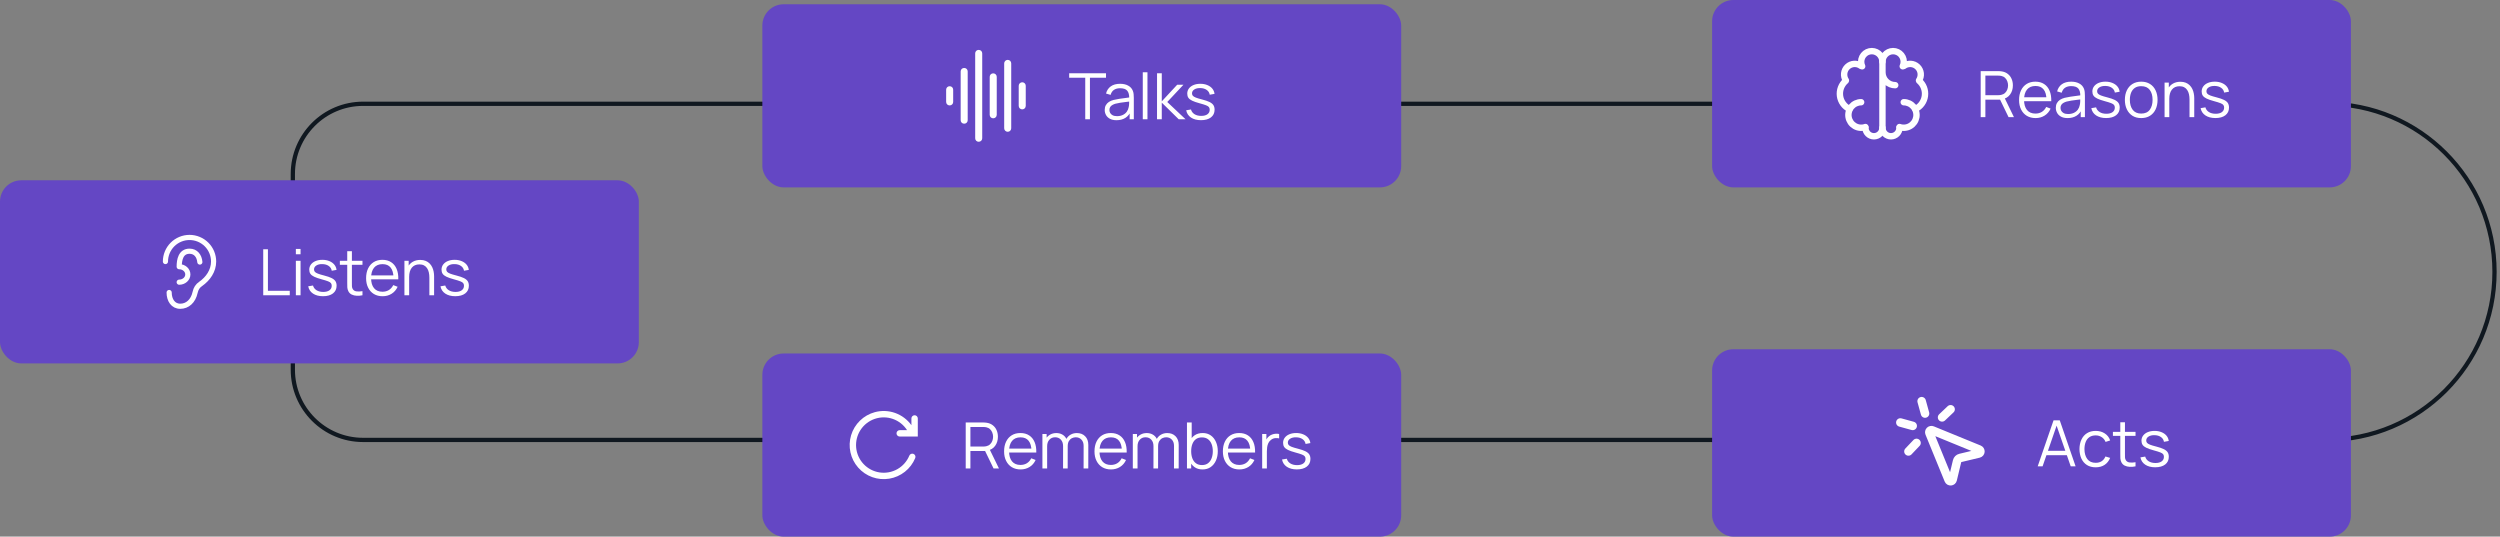 <svg width="587" height="126" viewBox="0 0 587 126" fill="none" xmlns="http://www.w3.org/2000/svg">
<rect x="0" y="0" width="587" height="126" fill="#808080" stroke="none"/>
<path d="M85.258 24.367H546.248C568.043 24.367 585.712 42.035 585.712 63.831C585.712 85.626 568.043 103.295 546.248 103.295H85.258C76.145 103.295 68.758 95.908 68.758 86.795V40.867C68.758 31.754 76.145 24.367 85.258 24.367Z" stroke="#101820"/>
<rect y="42.331" width="150" height="43" rx="5" fill="#6447C4"/>
<path d="M39.716 68.678C39.716 70.463 40.644 71.909 42.325 71.909C44.006 71.909 45.37 70.698 45.805 68.678C46.014 67.71 46.442 67.125 47.111 66.659C48.851 65.447 50.155 63.582 50.155 61.408C50.155 60.665 50.009 59.93 49.725 59.244C49.441 58.558 49.024 57.934 48.499 57.409C47.974 56.884 47.35 56.468 46.664 56.183C45.978 55.899 45.243 55.753 44.501 55.753C43.758 55.753 43.023 55.899 42.337 56.183C41.65 56.468 41.027 56.884 40.502 57.409C39.977 57.934 39.56 58.558 39.276 59.244C38.992 59.93 38.846 60.665 38.846 61.408" stroke="white" stroke-width="1.212" stroke-linecap="round" stroke-linejoin="round"/>
<path d="M42.076 66.255C43.195 66.255 44.102 65.441 44.102 64.437C44.102 63.433 43.195 62.619 42.076 62.619C42.076 60.99 42.451 58.984 44.508 58.984C45.954 58.984 46.802 60.094 46.923 61.529" stroke="white" stroke-width="1.212" stroke-linecap="round" stroke-linejoin="round"/>
<path d="M61.806 69.331V58.531H62.908V68.274H68.038V69.331H61.806ZM69.467 59.694V58.456H70.569V59.694H69.467ZM69.467 69.331V61.231H70.569V69.331H69.467ZM75.84 69.549C74.89 69.549 74.108 69.344 73.493 68.934C72.883 68.524 72.508 67.954 72.368 67.224L73.493 67.036C73.613 67.496 73.885 67.864 74.31 68.139C74.74 68.409 75.27 68.544 75.9 68.544C76.515 68.544 77 68.416 77.355 68.161C77.71 67.901 77.888 67.549 77.888 67.104C77.888 66.854 77.83 66.651 77.715 66.496C77.605 66.336 77.378 66.189 77.033 66.054C76.688 65.919 76.173 65.759 75.488 65.574C74.753 65.374 74.178 65.174 73.763 64.974C73.348 64.774 73.053 64.544 72.878 64.284C72.703 64.019 72.615 63.696 72.615 63.316C72.615 62.856 72.745 62.454 73.005 62.109C73.265 61.759 73.625 61.489 74.085 61.299C74.545 61.104 75.08 61.006 75.69 61.006C76.3 61.006 76.845 61.106 77.325 61.306C77.81 61.501 78.2 61.776 78.495 62.131C78.79 62.486 78.965 62.899 79.02 63.369L77.895 63.571C77.82 63.096 77.583 62.721 77.183 62.446C76.788 62.166 76.285 62.021 75.675 62.011C75.1 61.996 74.633 62.106 74.273 62.341C73.913 62.571 73.733 62.879 73.733 63.264C73.733 63.479 73.798 63.664 73.928 63.819C74.058 63.969 74.293 64.111 74.633 64.246C74.978 64.381 75.468 64.529 76.103 64.689C76.848 64.879 77.433 65.079 77.858 65.289C78.283 65.499 78.585 65.746 78.765 66.031C78.945 66.316 79.035 66.669 79.035 67.089C79.035 67.854 78.75 68.456 78.18 68.896C77.615 69.331 76.835 69.549 75.84 69.549ZM85.108 69.331C84.653 69.426 84.203 69.464 83.758 69.444C83.318 69.424 82.923 69.329 82.573 69.159C82.228 68.989 81.966 68.724 81.786 68.364C81.641 68.064 81.561 67.761 81.546 67.456C81.536 67.146 81.531 66.794 81.531 66.399V58.981H82.626V66.354C82.626 66.694 82.628 66.979 82.633 67.209C82.643 67.434 82.696 67.634 82.791 67.809C82.971 68.144 83.256 68.344 83.646 68.409C84.041 68.474 84.528 68.459 85.108 68.364V69.331ZM79.798 62.176V61.231H85.108V62.176H79.798ZM89.839 69.556C89.049 69.556 88.364 69.381 87.784 69.031C87.209 68.681 86.761 68.189 86.441 67.554C86.121 66.919 85.961 66.174 85.961 65.319C85.961 64.434 86.119 63.669 86.434 63.024C86.749 62.379 87.191 61.881 87.761 61.531C88.336 61.181 89.014 61.006 89.794 61.006C90.594 61.006 91.276 61.191 91.841 61.561C92.406 61.926 92.834 62.451 93.124 63.136C93.414 63.821 93.546 64.639 93.521 65.589H92.396V65.199C92.376 64.149 92.149 63.356 91.714 62.821C91.284 62.286 90.654 62.019 89.824 62.019C88.954 62.019 88.286 62.301 87.821 62.866C87.361 63.431 87.131 64.236 87.131 65.281C87.131 66.301 87.361 67.094 87.821 67.659C88.286 68.219 88.944 68.499 89.794 68.499C90.374 68.499 90.879 68.366 91.309 68.101C91.744 67.831 92.086 67.444 92.336 66.939L93.364 67.336C93.044 68.041 92.571 68.589 91.946 68.979C91.326 69.364 90.624 69.556 89.839 69.556ZM86.741 65.589V64.666H92.929V65.589H86.741ZM100.816 69.331V65.199C100.816 64.749 100.774 64.336 100.689 63.961C100.604 63.581 100.466 63.251 100.276 62.971C100.091 62.686 99.849 62.466 99.549 62.311C99.254 62.156 98.894 62.079 98.469 62.079C98.079 62.079 97.734 62.146 97.433 62.281C97.138 62.416 96.888 62.611 96.683 62.866C96.484 63.116 96.331 63.421 96.226 63.781C96.121 64.141 96.069 64.551 96.069 65.011L95.288 64.839C95.288 64.009 95.433 63.311 95.724 62.746C96.013 62.181 96.413 61.754 96.924 61.464C97.433 61.174 98.019 61.029 98.678 61.029C99.163 61.029 99.586 61.104 99.946 61.254C100.311 61.404 100.619 61.606 100.869 61.861C101.124 62.116 101.329 62.409 101.484 62.739C101.639 63.064 101.751 63.411 101.821 63.781C101.891 64.146 101.926 64.511 101.926 64.876V69.331H100.816ZM94.959 69.331V61.231H95.956V63.226H96.069V69.331H94.959ZM106.895 69.549C105.945 69.549 105.162 69.344 104.547 68.934C103.937 68.524 103.562 67.954 103.422 67.224L104.547 67.036C104.667 67.496 104.94 67.864 105.365 68.139C105.795 68.409 106.325 68.544 106.955 68.544C107.57 68.544 108.055 68.416 108.41 68.161C108.765 67.901 108.942 67.549 108.942 67.104C108.942 66.854 108.885 66.651 108.77 66.496C108.66 66.336 108.432 66.189 108.087 66.054C107.742 65.919 107.227 65.759 106.542 65.574C105.807 65.374 105.232 65.174 104.817 64.974C104.402 64.774 104.107 64.544 103.932 64.284C103.757 64.019 103.67 63.696 103.67 63.316C103.67 62.856 103.8 62.454 104.06 62.109C104.32 61.759 104.68 61.489 105.14 61.299C105.6 61.104 106.135 61.006 106.745 61.006C107.355 61.006 107.9 61.106 108.38 61.306C108.865 61.501 109.255 61.776 109.55 62.131C109.845 62.486 110.02 62.899 110.075 63.369L108.95 63.571C108.875 63.096 108.637 62.721 108.237 62.446C107.842 62.166 107.34 62.021 106.73 62.011C106.155 61.996 105.687 62.106 105.327 62.341C104.967 62.571 104.787 62.879 104.787 63.264C104.787 63.479 104.852 63.664 104.982 63.819C105.112 63.969 105.347 64.111 105.687 64.246C106.032 64.381 106.522 64.529 107.157 64.689C107.902 64.879 108.487 65.079 108.912 65.289C109.337 65.499 109.64 65.746 109.82 66.031C110 66.316 110.09 66.669 110.09 67.089C110.09 67.854 109.805 68.456 109.235 68.896C108.67 69.331 107.89 69.549 106.895 69.549Z" fill="white"/>
<rect x="179" y="1" width="150" height="43" rx="5" fill="#6447C4"/>
<path d="M229.794 33.287C230.274 33.287 230.626 32.924 230.626 32.467V12.533C230.626 12.076 230.275 11.713 229.794 11.713C229.325 11.713 228.974 12.076 228.974 12.533V32.467C228.974 32.924 229.325 33.287 229.794 33.287ZM236.614 30.943C237.083 30.943 237.435 30.568 237.435 30.111V14.888C237.435 14.431 237.083 14.056 236.615 14.056C236.146 14.056 235.782 14.431 235.782 14.888V30.111C235.782 30.568 236.146 30.943 236.614 30.943ZM226.396 29.045C226.865 29.045 227.216 28.681 227.216 28.225V16.775C227.216 16.318 226.864 15.955 226.396 15.955C225.915 15.955 225.564 16.318 225.564 16.775V28.225C225.564 28.681 225.915 29.045 226.396 29.045ZM233.204 27.779C233.673 27.779 234.036 27.416 234.036 26.959V18.041C234.036 17.584 233.673 17.221 233.204 17.221C232.735 17.221 232.384 17.584 232.384 18.041V26.959C232.384 27.416 232.736 27.779 233.204 27.779ZM240.024 25.681C240.493 25.681 240.845 25.306 240.845 24.849V20.15C240.845 19.693 240.493 19.318 240.025 19.318C239.915 19.316 239.806 19.337 239.705 19.378C239.603 19.419 239.51 19.48 239.433 19.558C239.355 19.636 239.294 19.728 239.253 19.83C239.212 19.931 239.191 20.04 239.193 20.15V24.849C239.191 24.959 239.212 25.067 239.253 25.169C239.294 25.271 239.355 25.363 239.433 25.441C239.51 25.518 239.603 25.58 239.705 25.621C239.806 25.662 239.915 25.683 240.024 25.681ZM222.986 24.755C223.455 24.755 223.806 24.392 223.806 23.935V21.064C223.806 20.607 223.455 20.244 222.986 20.244C222.506 20.244 222.154 20.607 222.154 21.064V23.935C222.154 24.392 222.506 24.755 222.986 24.755" fill="white"/>
<path d="M254.815 28V18.258H251.042V17.2H259.69V18.258H255.917V28H254.815ZM262.155 28.225C261.545 28.225 261.033 28.115 260.618 27.895C260.208 27.675 259.9 27.383 259.695 27.017C259.49 26.652 259.388 26.255 259.388 25.825C259.388 25.385 259.475 25.01 259.65 24.7C259.83 24.385 260.073 24.128 260.378 23.927C260.688 23.727 261.045 23.575 261.45 23.47C261.86 23.37 262.313 23.282 262.808 23.207C263.308 23.128 263.795 23.06 264.27 23.005C264.75 22.945 265.17 22.887 265.53 22.832L265.14 23.073C265.155 22.273 265 21.68 264.675 21.295C264.35 20.91 263.785 20.718 262.98 20.718C262.425 20.718 261.955 20.843 261.57 21.093C261.19 21.343 260.923 21.738 260.768 22.277L259.695 21.962C259.88 21.238 260.253 20.675 260.813 20.275C261.373 19.875 262.1 19.675 262.995 19.675C263.735 19.675 264.363 19.815 264.878 20.095C265.398 20.37 265.765 20.77 265.98 21.295C266.08 21.53 266.145 21.793 266.175 22.082C266.205 22.372 266.22 22.668 266.22 22.968V28H265.238V25.968L265.523 26.087C265.248 26.782 264.82 27.312 264.24 27.677C263.66 28.043 262.965 28.225 262.155 28.225ZM262.283 27.273C262.798 27.273 263.248 27.18 263.633 26.995C264.018 26.81 264.328 26.558 264.563 26.238C264.798 25.913 264.95 25.547 265.02 25.142C265.08 24.883 265.113 24.598 265.118 24.288C265.123 23.973 265.125 23.738 265.125 23.582L265.545 23.8C265.17 23.85 264.763 23.9 264.323 23.95C263.888 24 263.458 24.058 263.033 24.122C262.613 24.188 262.233 24.265 261.893 24.355C261.663 24.42 261.44 24.512 261.225 24.633C261.01 24.747 260.833 24.902 260.693 25.098C260.558 25.293 260.49 25.535 260.49 25.825C260.49 26.06 260.548 26.288 260.663 26.508C260.783 26.727 260.973 26.91 261.233 27.055C261.498 27.2 261.848 27.273 262.283 27.273ZM268.323 28V16.975H269.425V28H268.323ZM271.666 28L271.674 17.2H272.784V23.8L276.399 19.9H277.869L274.074 23.95L278.364 28H276.759L272.784 24.1V28H271.666ZM281.991 28.218C281.041 28.218 280.258 28.012 279.643 27.602C279.033 27.192 278.658 26.622 278.518 25.892L279.643 25.705C279.763 26.165 280.036 26.532 280.461 26.808C280.891 27.078 281.421 27.212 282.051 27.212C282.666 27.212 283.151 27.085 283.506 26.83C283.861 26.57 284.038 26.218 284.038 25.773C284.038 25.523 283.981 25.32 283.866 25.165C283.756 25.005 283.528 24.858 283.183 24.723C282.838 24.587 282.323 24.427 281.638 24.242C280.903 24.043 280.328 23.843 279.913 23.642C279.498 23.442 279.203 23.212 279.028 22.953C278.853 22.688 278.766 22.365 278.766 21.985C278.766 21.525 278.896 21.122 279.156 20.777C279.416 20.427 279.776 20.157 280.236 19.968C280.696 19.773 281.231 19.675 281.841 19.675C282.451 19.675 282.996 19.775 283.476 19.975C283.961 20.17 284.351 20.445 284.646 20.8C284.941 21.155 285.116 21.567 285.171 22.038L284.046 22.24C283.971 21.765 283.733 21.39 283.333 21.115C282.938 20.835 282.436 20.69 281.826 20.68C281.251 20.665 280.783 20.775 280.423 21.01C280.063 21.24 279.883 21.547 279.883 21.933C279.883 22.148 279.948 22.332 280.078 22.488C280.208 22.637 280.443 22.78 280.783 22.915C281.128 23.05 281.618 23.198 282.253 23.358C282.998 23.547 283.583 23.747 284.008 23.957C284.433 24.168 284.736 24.415 284.916 24.7C285.096 24.985 285.186 25.337 285.186 25.758C285.186 26.523 284.901 27.125 284.331 27.565C283.766 28 282.986 28.218 281.991 28.218Z" fill="white"/>
<rect x="402" width="150" height="44" rx="5" fill="#6447C4"/>
<path d="M436.999 24C436.563 24.001 436.132 24.097 435.736 24.281C435.341 24.465 434.99 24.734 434.709 25.068C434.428 25.402 434.223 25.793 434.109 26.215C433.994 26.636 433.973 27.077 434.047 27.507C434.121 27.937 434.288 28.346 434.536 28.706C434.784 29.065 435.108 29.365 435.484 29.586C435.86 29.808 436.28 29.944 436.715 29.986C437.149 30.028 437.588 29.975 437.999 29.83" stroke="white" stroke-width="1.5" stroke-linecap="round" stroke-linejoin="round"/>
<path d="M434.264 25.605C433.665 25.317 433.148 24.884 432.759 24.346C432.369 23.808 432.12 23.182 432.033 22.523C431.947 21.865 432.025 21.195 432.262 20.575C432.499 19.954 432.886 19.402 433.39 18.969M433.42 18.888C433.092 18.397 432.948 17.806 433.014 17.22C433.08 16.633 433.351 16.089 433.78 15.683C434.209 15.277 434.767 15.037 435.357 15.003C435.946 14.97 436.528 15.146 437 15.5M437.238 15.565C437.078 15.226 436.997 14.856 437 14.481C437.003 14.106 437.09 13.737 437.255 13.401C437.42 13.064 437.658 12.769 437.952 12.537C438.246 12.305 438.589 12.143 438.954 12.061C439.32 11.979 439.699 11.98 440.064 12.065C440.429 12.149 440.77 12.315 441.063 12.549C441.355 12.783 441.591 13.08 441.753 13.418C441.916 13.756 442 14.126 442 14.5V30C442 30.53 441.789 31.039 441.414 31.414C441.039 31.789 440.53 32 440 32C439.469 32 438.961 31.789 438.586 31.414C438.211 31.039 438 30.53 438 30M442 17C442 17.796 442.316 18.559 442.879 19.121C443.441 19.684 444.204 20 445 20M447 24C447.436 24.001 447.868 24.097 448.263 24.281C448.659 24.466 449.009 24.734 449.291 25.068C449.572 25.402 449.776 25.793 449.891 26.215C450.005 26.636 450.026 27.077 449.952 27.507C449.878 27.938 449.712 28.346 449.464 28.706C449.215 29.065 448.892 29.365 448.515 29.587C448.139 29.808 447.719 29.944 447.285 29.986C446.85 30.028 446.412 29.975 446 29.83" stroke="white" stroke-width="1.5" stroke-linecap="round" stroke-linejoin="round"/>
<path d="M449.736 25.605C450.334 25.317 450.852 24.884 451.241 24.346C451.631 23.808 451.88 23.182 451.967 22.523C452.053 21.865 451.975 21.195 451.738 20.575C451.501 19.954 451.113 19.402 450.61 18.969M450.58 18.888C450.908 18.397 451.052 17.806 450.986 17.22C450.92 16.633 450.649 16.089 450.22 15.683C449.791 15.277 449.233 15.037 448.643 15.003C448.054 14.97 447.472 15.146 447 15.5M442 14.5C442 14.126 442.084 13.756 442.247 13.418C442.409 13.08 442.645 12.783 442.937 12.549C443.23 12.315 443.571 12.149 443.936 12.065C444.301 11.98 444.68 11.979 445.046 12.061C445.411 12.143 445.754 12.305 446.048 12.537C446.342 12.769 446.58 13.064 446.745 13.401C446.91 13.737 446.997 14.106 447 14.481C447.003 14.856 446.922 15.226 446.762 15.565M446 30C446 30.53 445.789 31.039 445.414 31.414C445.039 31.789 444.53 32 444 32C443.47 32 442.961 31.789 442.586 31.414C442.211 31.039 442 30.53 442 30" stroke="white" stroke-width="1.5" stroke-linecap="round" stroke-linejoin="round"/>
<path d="M465.065 27.5V16.7H469.235C469.34 16.7 469.457 16.705 469.587 16.715C469.722 16.72 469.857 16.735 469.992 16.76C470.557 16.845 471.035 17.043 471.425 17.352C471.82 17.657 472.117 18.043 472.317 18.508C472.522 18.973 472.625 19.488 472.625 20.052C472.625 20.867 472.41 21.575 471.98 22.175C471.55 22.775 470.935 23.152 470.135 23.308L469.752 23.398H466.167V27.5H465.065ZM471.605 27.5L469.475 23.105L470.532 22.7L472.872 27.5H471.605ZM466.167 22.348H469.205C469.295 22.348 469.4 22.343 469.52 22.332C469.64 22.323 469.757 22.305 469.872 22.28C470.242 22.2 470.545 22.047 470.78 21.823C471.02 21.598 471.197 21.33 471.312 21.02C471.432 20.71 471.492 20.387 471.492 20.052C471.492 19.718 471.432 19.395 471.312 19.085C471.197 18.77 471.02 18.5 470.78 18.275C470.545 18.05 470.242 17.898 469.872 17.817C469.757 17.793 469.64 17.777 469.52 17.773C469.4 17.762 469.295 17.758 469.205 17.758H466.167V22.348ZM477.955 27.725C477.165 27.725 476.48 27.55 475.9 27.2C475.325 26.85 474.878 26.358 474.558 25.723C474.238 25.087 474.078 24.343 474.078 23.488C474.078 22.602 474.235 21.837 474.55 21.192C474.865 20.547 475.308 20.05 475.878 19.7C476.453 19.35 477.13 19.175 477.91 19.175C478.71 19.175 479.393 19.36 479.958 19.73C480.523 20.095 480.95 20.62 481.24 21.305C481.53 21.99 481.663 22.808 481.638 23.758H480.513V23.367C480.493 22.317 480.265 21.525 479.83 20.99C479.4 20.455 478.77 20.188 477.94 20.188C477.07 20.188 476.403 20.47 475.938 21.035C475.478 21.6 475.248 22.405 475.248 23.45C475.248 24.47 475.478 25.262 475.938 25.828C476.403 26.387 477.06 26.668 477.91 26.668C478.49 26.668 478.995 26.535 479.425 26.27C479.86 26 480.203 25.613 480.453 25.108L481.48 25.505C481.16 26.21 480.688 26.758 480.063 27.148C479.443 27.532 478.74 27.725 477.955 27.725ZM474.858 23.758V22.835H481.045V23.758H474.858ZM485.473 27.725C484.863 27.725 484.35 27.615 483.935 27.395C483.525 27.175 483.218 26.883 483.013 26.517C482.808 26.152 482.705 25.755 482.705 25.325C482.705 24.885 482.793 24.51 482.968 24.2C483.148 23.885 483.39 23.628 483.695 23.427C484.005 23.227 484.363 23.075 484.768 22.97C485.178 22.87 485.63 22.782 486.125 22.707C486.625 22.628 487.113 22.56 487.588 22.505C488.068 22.445 488.488 22.387 488.848 22.332L488.458 22.573C488.473 21.773 488.318 21.18 487.993 20.795C487.668 20.41 487.103 20.218 486.298 20.218C485.743 20.218 485.273 20.343 484.888 20.593C484.508 20.843 484.24 21.238 484.085 21.777L483.013 21.462C483.198 20.738 483.57 20.175 484.13 19.775C484.69 19.375 485.418 19.175 486.313 19.175C487.053 19.175 487.68 19.315 488.195 19.595C488.715 19.87 489.083 20.27 489.298 20.795C489.398 21.03 489.463 21.293 489.493 21.582C489.523 21.872 489.538 22.168 489.538 22.468V27.5H488.555V25.468L488.84 25.587C488.565 26.282 488.138 26.812 487.558 27.177C486.978 27.543 486.283 27.725 485.473 27.725ZM485.6 26.773C486.115 26.773 486.565 26.68 486.95 26.495C487.335 26.31 487.645 26.058 487.88 25.738C488.115 25.413 488.268 25.047 488.338 24.642C488.398 24.383 488.43 24.098 488.435 23.788C488.44 23.473 488.443 23.238 488.443 23.082L488.863 23.3C488.488 23.35 488.08 23.4 487.64 23.45C487.205 23.5 486.775 23.558 486.35 23.622C485.93 23.688 485.55 23.765 485.21 23.855C484.98 23.92 484.758 24.012 484.543 24.133C484.328 24.247 484.15 24.402 484.01 24.598C483.875 24.793 483.808 25.035 483.808 25.325C483.808 25.56 483.865 25.788 483.98 26.008C484.1 26.227 484.29 26.41 484.55 26.555C484.815 26.7 485.165 26.773 485.6 26.773ZM494.513 27.718C493.563 27.718 492.78 27.512 492.165 27.102C491.555 26.692 491.18 26.122 491.04 25.392L492.165 25.205C492.285 25.665 492.558 26.032 492.983 26.308C493.413 26.578 493.943 26.712 494.573 26.712C495.188 26.712 495.673 26.585 496.028 26.33C496.383 26.07 496.56 25.718 496.56 25.273C496.56 25.023 496.503 24.82 496.388 24.665C496.278 24.505 496.05 24.358 495.705 24.223C495.36 24.087 494.845 23.927 494.16 23.742C493.425 23.543 492.85 23.343 492.435 23.142C492.02 22.942 491.725 22.712 491.55 22.453C491.375 22.188 491.288 21.865 491.288 21.485C491.288 21.025 491.418 20.622 491.678 20.277C491.938 19.927 492.298 19.657 492.758 19.468C493.218 19.273 493.753 19.175 494.363 19.175C494.973 19.175 495.518 19.275 495.998 19.475C496.483 19.67 496.873 19.945 497.168 20.3C497.463 20.655 497.638 21.067 497.693 21.538L496.568 21.74C496.493 21.265 496.255 20.89 495.855 20.615C495.46 20.335 494.958 20.19 494.348 20.18C493.773 20.165 493.305 20.275 492.945 20.51C492.585 20.74 492.405 21.047 492.405 21.433C492.405 21.648 492.47 21.832 492.6 21.988C492.73 22.137 492.965 22.28 493.305 22.415C493.65 22.55 494.14 22.698 494.775 22.858C495.52 23.047 496.105 23.247 496.53 23.457C496.955 23.668 497.258 23.915 497.438 24.2C497.618 24.485 497.708 24.837 497.708 25.258C497.708 26.023 497.423 26.625 496.853 27.065C496.288 27.5 495.508 27.718 494.513 27.718ZM502.754 27.725C501.949 27.725 501.261 27.543 500.691 27.177C500.121 26.812 499.684 26.308 499.379 25.663C499.074 25.017 498.921 24.277 498.921 23.442C498.921 22.593 499.076 21.848 499.386 21.207C499.696 20.567 500.136 20.07 500.706 19.715C501.281 19.355 501.964 19.175 502.754 19.175C503.564 19.175 504.254 19.358 504.824 19.723C505.399 20.082 505.836 20.585 506.136 21.23C506.441 21.87 506.594 22.608 506.594 23.442C506.594 24.293 506.441 25.04 506.136 25.685C505.831 26.325 505.391 26.825 504.816 27.185C504.241 27.545 503.554 27.725 502.754 27.725ZM502.754 26.668C503.654 26.668 504.324 26.37 504.764 25.775C505.204 25.175 505.424 24.398 505.424 23.442C505.424 22.462 505.201 21.683 504.756 21.102C504.316 20.523 503.649 20.233 502.754 20.233C502.149 20.233 501.649 20.37 501.254 20.645C500.864 20.915 500.571 21.293 500.376 21.777C500.186 22.258 500.091 22.812 500.091 23.442C500.091 24.418 500.316 25.2 500.766 25.79C501.216 26.375 501.879 26.668 502.754 26.668ZM514.098 27.5V23.367C514.098 22.918 514.056 22.505 513.971 22.13C513.886 21.75 513.748 21.42 513.558 21.14C513.373 20.855 513.131 20.635 512.831 20.48C512.536 20.325 512.176 20.247 511.751 20.247C511.361 20.247 511.016 20.315 510.716 20.45C510.421 20.585 510.171 20.78 509.966 21.035C509.766 21.285 509.613 21.59 509.508 21.95C509.403 22.31 509.351 22.72 509.351 23.18L508.571 23.008C508.571 22.177 508.716 21.48 509.006 20.915C509.296 20.35 509.696 19.922 510.206 19.633C510.716 19.343 511.301 19.198 511.961 19.198C512.446 19.198 512.868 19.273 513.228 19.422C513.593 19.573 513.901 19.775 514.151 20.03C514.406 20.285 514.611 20.578 514.766 20.907C514.921 21.233 515.033 21.58 515.103 21.95C515.173 22.315 515.208 22.68 515.208 23.045V27.5H514.098ZM508.241 27.5V19.4H509.238V21.395H509.351V27.5H508.241ZM520.177 27.718C519.227 27.718 518.444 27.512 517.829 27.102C517.219 26.692 516.844 26.122 516.704 25.392L517.829 25.205C517.949 25.665 518.222 26.032 518.647 26.308C519.077 26.578 519.607 26.712 520.237 26.712C520.852 26.712 521.337 26.585 521.692 26.33C522.047 26.07 522.224 25.718 522.224 25.273C522.224 25.023 522.167 24.82 522.052 24.665C521.942 24.505 521.714 24.358 521.369 24.223C521.024 24.087 520.509 23.927 519.824 23.742C519.089 23.543 518.514 23.343 518.099 23.142C517.684 22.942 517.389 22.712 517.214 22.453C517.039 22.188 516.952 21.865 516.952 21.485C516.952 21.025 517.082 20.622 517.342 20.277C517.602 19.927 517.962 19.657 518.422 19.468C518.882 19.273 519.417 19.175 520.027 19.175C520.637 19.175 521.182 19.275 521.662 19.475C522.147 19.67 522.537 19.945 522.832 20.3C523.127 20.655 523.302 21.067 523.357 21.538L522.232 21.74C522.157 21.265 521.919 20.89 521.519 20.615C521.124 20.335 520.622 20.19 520.012 20.18C519.437 20.165 518.969 20.275 518.609 20.51C518.249 20.74 518.069 21.047 518.069 21.433C518.069 21.648 518.134 21.832 518.264 21.988C518.394 22.137 518.629 22.28 518.969 22.415C519.314 22.55 519.804 22.698 520.439 22.858C521.184 23.047 521.769 23.247 522.194 23.457C522.619 23.668 522.922 23.915 523.102 24.2C523.282 24.485 523.372 24.837 523.372 25.258C523.372 26.023 523.087 26.625 522.517 27.065C521.952 27.5 521.172 27.718 520.177 27.718Z" fill="white"/>
<rect x="179" y="83" width="150" height="43" rx="5" fill="#6447C4"/>
<g clip-path="url(#clip0_6685_9936)">
<path fill-rule="evenodd" clip-rule="evenodd" d="M205.405 96.78C206.978 96.353 208.644 96.416 210.18 96.963C211.716 97.508 213.049 98.511 214 99.835V98.25C214 98.051 214.079 97.86 214.219 97.72C214.36 97.579 214.551 97.5 214.75 97.5C214.949 97.5 215.139 97.579 215.28 97.72C215.421 97.86 215.5 98.051 215.5 98.25V102.5H211.25C211.051 102.5 210.86 102.421 210.719 102.28C210.579 102.14 210.5 101.949 210.5 101.75C210.5 101.551 210.579 101.36 210.719 101.22C210.86 101.079 211.051 101 211.25 101H212.977C212.193 99.775 211.022 98.847 209.649 98.366C208.276 97.885 206.782 97.879 205.405 98.347C204.028 98.816 202.848 99.733 202.054 100.952C201.26 102.17 200.898 103.62 201.025 105.069C201.152 106.518 201.761 107.882 202.756 108.944C203.75 110.005 205.071 110.703 206.509 110.925C207.946 111.146 209.417 110.88 210.685 110.167C211.953 109.455 212.945 108.337 213.503 106.994C213.539 106.901 213.593 106.816 213.663 106.744C213.732 106.672 213.816 106.615 213.908 106.576C213.999 106.537 214.098 106.516 214.198 106.516C214.298 106.515 214.397 106.535 214.489 106.573C214.582 106.611 214.665 106.668 214.736 106.739C214.806 106.81 214.861 106.894 214.898 106.987C214.935 107.08 214.953 107.179 214.952 107.279C214.95 107.379 214.928 107.478 214.888 107.569C214.367 108.824 213.535 109.925 212.47 110.769C211.405 111.613 210.144 112.172 208.803 112.393C207.463 112.614 206.088 112.491 204.809 112.034C203.53 111.577 202.388 110.801 201.491 109.781C200.594 108.761 199.972 107.529 199.683 106.201C199.394 104.874 199.448 103.495 199.84 102.194C200.231 100.893 200.948 99.713 201.921 98.766C202.895 97.819 204.094 97.136 205.405 96.78Z" fill="white"/>
</g>
<path d="M226.749 110V99.2H230.919C231.024 99.2 231.141 99.205 231.271 99.215C231.406 99.22 231.541 99.235 231.676 99.26C232.241 99.345 232.719 99.543 233.109 99.853C233.504 100.157 233.801 100.542 234.001 101.007C234.206 101.472 234.309 101.987 234.309 102.552C234.309 103.367 234.094 104.075 233.664 104.675C233.234 105.275 232.619 105.652 231.819 105.807L231.436 105.897H227.851V110H226.749ZM233.289 110L231.159 105.605L232.216 105.2L234.556 110H233.289ZM227.851 104.847H230.889C230.979 104.847 231.084 104.842 231.204 104.832C231.324 104.822 231.441 104.805 231.556 104.78C231.926 104.7 232.229 104.547 232.464 104.322C232.704 104.097 232.881 103.83 232.996 103.52C233.116 103.21 233.176 102.887 233.176 102.552C233.176 102.217 233.116 101.895 232.996 101.585C232.881 101.27 232.704 101 232.464 100.775C232.229 100.55 231.926 100.397 231.556 100.317C231.441 100.292 231.324 100.277 231.204 100.272C231.084 100.262 230.979 100.257 230.889 100.257H227.851V104.847ZM239.639 110.225C238.849 110.225 238.164 110.05 237.584 109.7C237.009 109.35 236.562 108.857 236.242 108.222C235.922 107.587 235.762 106.842 235.762 105.987C235.762 105.102 235.919 104.337 236.234 103.692C236.549 103.047 236.992 102.55 237.562 102.2C238.137 101.85 238.814 101.675 239.594 101.675C240.394 101.675 241.077 101.86 241.642 102.23C242.207 102.595 242.634 103.12 242.924 103.805C243.214 104.49 243.347 105.307 243.322 106.257H242.197V105.868C242.177 104.817 241.949 104.025 241.514 103.49C241.084 102.955 240.454 102.687 239.624 102.687C238.754 102.687 238.087 102.97 237.622 103.535C237.162 104.1 236.932 104.905 236.932 105.95C236.932 106.97 237.162 107.762 237.622 108.327C238.087 108.887 238.744 109.167 239.594 109.167C240.174 109.167 240.679 109.035 241.109 108.77C241.544 108.5 241.887 108.112 242.137 107.607L243.164 108.005C242.844 108.71 242.372 109.257 241.747 109.647C241.127 110.033 240.424 110.225 239.639 110.225ZM236.542 106.257V105.335H242.729V106.257H236.542ZM254.426 110L254.434 104.682C254.434 104.057 254.259 103.567 253.909 103.212C253.564 102.852 253.124 102.672 252.589 102.672C252.284 102.672 251.986 102.742 251.696 102.882C251.406 103.022 251.166 103.247 250.976 103.557C250.791 103.867 250.699 104.272 250.699 104.772L250.046 104.585C250.031 104.005 250.144 103.497 250.384 103.062C250.629 102.627 250.964 102.29 251.389 102.05C251.819 101.805 252.304 101.682 252.844 101.682C253.659 101.682 254.311 101.935 254.801 102.44C255.291 102.94 255.536 103.617 255.536 104.472L255.529 110H254.426ZM244.759 110V101.9H245.749V103.895H245.869V110H244.759ZM249.604 110L249.611 104.757C249.611 104.112 249.439 103.605 249.094 103.235C248.754 102.86 248.304 102.672 247.744 102.672C247.184 102.672 246.731 102.865 246.386 103.25C246.041 103.63 245.869 104.137 245.869 104.772L245.209 104.412C245.209 103.892 245.331 103.427 245.576 103.017C245.821 102.602 246.156 102.277 246.581 102.042C247.006 101.802 247.489 101.682 248.029 101.682C248.544 101.682 249.001 101.792 249.401 102.012C249.806 102.232 250.124 102.552 250.354 102.972C250.584 103.392 250.699 103.902 250.699 104.502L250.691 110H249.604ZM260.865 110.225C260.075 110.225 259.39 110.05 258.81 109.7C258.235 109.35 257.787 108.857 257.467 108.222C257.147 107.587 256.987 106.842 256.987 105.987C256.987 105.102 257.145 104.337 257.46 103.692C257.775 103.047 258.217 102.55 258.787 102.2C259.362 101.85 260.04 101.675 260.82 101.675C261.62 101.675 262.302 101.86 262.867 102.23C263.432 102.595 263.86 103.12 264.15 103.805C264.44 104.49 264.572 105.307 264.547 106.257H263.422V105.868C263.402 104.817 263.175 104.025 262.74 103.49C262.31 102.955 261.68 102.687 260.85 102.687C259.98 102.687 259.312 102.97 258.847 103.535C258.387 104.1 258.157 104.905 258.157 105.95C258.157 106.97 258.387 107.762 258.847 108.327C259.312 108.887 259.97 109.167 260.82 109.167C261.4 109.167 261.905 109.035 262.335 108.77C262.77 108.5 263.112 108.112 263.362 107.607L264.39 108.005C264.07 108.71 263.597 109.257 262.972 109.647C262.352 110.033 261.65 110.225 260.865 110.225ZM257.767 106.257V105.335H263.955V106.257H257.767ZM275.652 110L275.659 104.682C275.659 104.057 275.484 103.567 275.134 103.212C274.789 102.852 274.349 102.672 273.814 102.672C273.509 102.672 273.212 102.742 272.922 102.882C272.632 103.022 272.392 103.247 272.202 103.557C272.017 103.867 271.924 104.272 271.924 104.772L271.272 104.585C271.257 104.005 271.369 103.497 271.609 103.062C271.854 102.627 272.189 102.29 272.614 102.05C273.044 101.805 273.529 101.682 274.069 101.682C274.884 101.682 275.537 101.935 276.027 102.44C276.517 102.94 276.762 103.617 276.762 104.472L276.754 110H275.652ZM265.984 110V101.9H266.974V103.895H267.094V110H265.984ZM270.829 110L270.837 104.757C270.837 104.112 270.664 103.605 270.319 103.235C269.979 102.86 269.529 102.672 268.969 102.672C268.409 102.672 267.957 102.865 267.612 103.25C267.267 103.63 267.094 104.137 267.094 104.772L266.434 104.412C266.434 103.892 266.557 103.427 266.802 103.017C267.047 102.602 267.382 102.277 267.807 102.042C268.232 101.802 268.714 101.682 269.254 101.682C269.769 101.682 270.227 101.792 270.627 102.012C271.032 102.232 271.349 102.552 271.579 102.972C271.809 103.392 271.924 103.902 271.924 104.502L271.917 110H270.829ZM282.344 110.225C281.599 110.225 280.969 110.038 280.454 109.662C279.939 109.282 279.549 108.77 279.284 108.125C279.019 107.475 278.887 106.747 278.887 105.942C278.887 105.122 279.019 104.392 279.284 103.752C279.554 103.107 279.949 102.6 280.469 102.23C280.989 101.86 281.629 101.675 282.389 101.675C283.129 101.675 283.764 101.862 284.294 102.237C284.824 102.612 285.229 103.122 285.509 103.767C285.794 104.412 285.937 105.137 285.937 105.942C285.937 106.752 285.794 107.48 285.509 108.125C285.224 108.77 284.814 109.282 284.279 109.662C283.744 110.038 283.099 110.225 282.344 110.225ZM278.699 110V99.2H279.809V103.902H279.689V110H278.699ZM282.232 109.197C282.797 109.197 283.267 109.055 283.642 108.77C284.017 108.485 284.297 108.097 284.482 107.607C284.672 107.112 284.767 106.557 284.767 105.942C284.767 105.332 284.674 104.782 284.489 104.292C284.304 103.802 284.022 103.415 283.642 103.13C283.267 102.845 282.789 102.702 282.209 102.702C281.644 102.702 281.174 102.84 280.799 103.115C280.429 103.39 280.152 103.772 279.967 104.262C279.782 104.747 279.689 105.307 279.689 105.942C279.689 106.567 279.782 107.127 279.967 107.622C280.152 108.112 280.432 108.497 280.807 108.777C281.182 109.057 281.657 109.197 282.232 109.197ZM291.011 110.225C290.221 110.225 289.536 110.05 288.956 109.7C288.381 109.35 287.934 108.857 287.614 108.222C287.294 107.587 287.134 106.842 287.134 105.987C287.134 105.102 287.291 104.337 287.606 103.692C287.921 103.047 288.364 102.55 288.934 102.2C289.509 101.85 290.186 101.675 290.966 101.675C291.766 101.675 292.449 101.86 293.014 102.23C293.579 102.595 294.006 103.12 294.296 103.805C294.586 104.49 294.719 105.307 294.694 106.257H293.569V105.868C293.549 104.817 293.321 104.025 292.886 103.49C292.456 102.955 291.826 102.687 290.996 102.687C290.126 102.687 289.459 102.97 288.994 103.535C288.534 104.1 288.304 104.905 288.304 105.95C288.304 106.97 288.534 107.762 288.994 108.327C289.459 108.887 290.116 109.167 290.966 109.167C291.546 109.167 292.051 109.035 292.481 108.77C292.916 108.5 293.259 108.112 293.509 107.607L294.536 108.005C294.216 108.71 293.744 109.257 293.119 109.647C292.499 110.033 291.796 110.225 291.011 110.225ZM287.914 106.257V105.335H294.101V106.257H287.914ZM296.358 110V101.9H297.348V103.85L297.153 103.595C297.243 103.355 297.361 103.135 297.506 102.935C297.651 102.73 297.808 102.562 297.978 102.432C298.188 102.247 298.433 102.107 298.713 102.012C298.993 101.912 299.276 101.855 299.561 101.84C299.846 101.82 300.106 101.84 300.341 101.9V102.935C300.046 102.86 299.723 102.842 299.373 102.882C299.023 102.922 298.701 103.062 298.406 103.302C298.136 103.512 297.933 103.765 297.798 104.06C297.663 104.35 297.573 104.66 297.528 104.99C297.483 105.315 297.461 105.637 297.461 105.957V110H296.358ZM304.493 110.218C303.543 110.218 302.76 110.012 302.145 109.602C301.535 109.192 301.16 108.622 301.02 107.892L302.145 107.705C302.265 108.165 302.538 108.532 302.963 108.807C303.393 109.077 303.923 109.212 304.553 109.212C305.168 109.212 305.653 109.085 306.008 108.83C306.363 108.57 306.54 108.217 306.54 107.772C306.54 107.522 306.483 107.32 306.368 107.165C306.258 107.005 306.03 106.857 305.685 106.722C305.34 106.587 304.825 106.427 304.14 106.242C303.405 106.042 302.83 105.842 302.415 105.642C302 105.442 301.705 105.212 301.53 104.952C301.355 104.687 301.268 104.365 301.268 103.985C301.268 103.525 301.398 103.122 301.658 102.777C301.918 102.427 302.278 102.157 302.738 101.967C303.198 101.772 303.733 101.675 304.343 101.675C304.953 101.675 305.498 101.775 305.978 101.975C306.463 102.17 306.853 102.445 307.148 102.8C307.443 103.155 307.618 103.567 307.673 104.037L306.548 104.24C306.473 103.765 306.235 103.39 305.835 103.115C305.44 102.835 304.938 102.69 304.328 102.68C303.753 102.665 303.285 102.775 302.925 103.01C302.565 103.24 302.385 103.547 302.385 103.932C302.385 104.147 302.45 104.332 302.58 104.487C302.71 104.637 302.945 104.78 303.285 104.915C303.63 105.05 304.12 105.197 304.755 105.357C305.5 105.547 306.085 105.747 306.51 105.957C306.935 106.167 307.238 106.415 307.418 106.7C307.598 106.985 307.688 107.337 307.688 107.757C307.688 108.522 307.403 109.125 306.833 109.565C306.268 110 305.488 110.218 304.493 110.218Z" fill="white"/>
<rect x="402" y="82" width="150" height="44" rx="5" fill="#6447C4"/>
<path d="M458 96.1L456 98M449.1 100L446.2 99.2M450 104L448.1 106M451.2 94.2L452 97.1M453.037 101.69C452.998 101.599 452.988 101.498 453.007 101.4C453.026 101.303 453.073 101.213 453.143 101.143C453.214 101.073 453.303 101.025 453.401 101.007C453.498 100.988 453.599 100.998 453.69 101.037L464.69 105.537C464.788 105.577 464.871 105.647 464.926 105.737C464.982 105.828 465.007 105.933 464.999 106.038C464.991 106.144 464.949 106.244 464.88 106.324C464.812 106.405 464.719 106.461 464.616 106.486L460.267 107.527C460.088 107.57 459.923 107.662 459.793 107.792C459.662 107.922 459.57 108.086 459.527 108.266L458.487 112.616C458.463 112.719 458.406 112.812 458.326 112.881C458.245 112.95 458.145 112.992 458.039 113C457.933 113.008 457.828 112.983 457.738 112.927C457.647 112.871 457.577 112.788 457.537 112.69L453.037 101.69Z" stroke="white" stroke-width="2" stroke-linecap="round" stroke-linejoin="round"/>
<path d="M478.45 109.5L482.17 98.7H483.633L487.353 109.5H486.205L482.673 99.315H483.108L479.598 109.5H478.45ZM480.108 106.882V105.847H485.688V106.882H480.108ZM492.067 109.725C491.252 109.725 490.562 109.543 489.997 109.177C489.432 108.812 489.002 108.31 488.707 107.67C488.417 107.025 488.267 106.285 488.257 105.45C488.267 104.6 488.422 103.855 488.722 103.215C489.022 102.57 489.455 102.07 490.02 101.715C490.585 101.355 491.27 101.175 492.075 101.175C492.895 101.175 493.607 101.375 494.212 101.775C494.822 102.175 495.24 102.722 495.465 103.417L494.385 103.762C494.195 103.277 493.892 102.902 493.477 102.637C493.067 102.367 492.597 102.232 492.067 102.232C491.472 102.232 490.98 102.37 490.59 102.645C490.2 102.915 489.91 103.292 489.72 103.777C489.53 104.262 489.432 104.82 489.427 105.45C489.437 106.42 489.662 107.2 490.102 107.79C490.542 108.375 491.197 108.667 492.067 108.667C492.617 108.667 493.085 108.542 493.47 108.292C493.86 108.037 494.155 107.667 494.355 107.182L495.465 107.512C495.165 108.232 494.725 108.782 494.145 109.162C493.565 109.538 492.872 109.725 492.067 109.725ZM501.423 109.5C500.968 109.595 500.518 109.633 500.073 109.613C499.633 109.593 499.238 109.497 498.888 109.327C498.543 109.157 498.28 108.892 498.1 108.532C497.955 108.232 497.875 107.93 497.86 107.625C497.85 107.315 497.845 106.962 497.845 106.567V99.15H498.94V106.522C498.94 106.862 498.943 107.147 498.948 107.377C498.958 107.602 499.01 107.802 499.105 107.977C499.285 108.312 499.57 108.512 499.96 108.577C500.355 108.642 500.843 108.627 501.423 108.532V109.5ZM496.113 102.345V101.4H501.423V102.345H496.113ZM506.041 109.718C505.091 109.718 504.309 109.512 503.694 109.102C503.084 108.692 502.709 108.122 502.569 107.392L503.694 107.205C503.814 107.665 504.086 108.032 504.511 108.307C504.941 108.577 505.471 108.712 506.101 108.712C506.716 108.712 507.201 108.585 507.556 108.33C507.911 108.07 508.089 107.717 508.089 107.272C508.089 107.022 508.031 106.82 507.916 106.665C507.806 106.505 507.579 106.357 507.234 106.222C506.889 106.087 506.374 105.927 505.689 105.742C504.954 105.542 504.379 105.342 503.964 105.142C503.549 104.942 503.254 104.712 503.079 104.452C502.904 104.187 502.816 103.865 502.816 103.485C502.816 103.025 502.946 102.622 503.206 102.277C503.466 101.927 503.826 101.657 504.286 101.467C504.746 101.272 505.281 101.175 505.891 101.175C506.501 101.175 507.046 101.275 507.526 101.475C508.011 101.67 508.401 101.945 508.696 102.3C508.991 102.655 509.166 103.067 509.221 103.537L508.096 103.74C508.021 103.265 507.784 102.89 507.384 102.615C506.989 102.335 506.486 102.19 505.876 102.18C505.301 102.165 504.834 102.275 504.474 102.51C504.114 102.74 503.934 103.047 503.934 103.432C503.934 103.647 503.999 103.832 504.129 103.987C504.259 104.137 504.494 104.28 504.834 104.415C505.179 104.55 505.669 104.697 506.304 104.857C507.049 105.047 507.634 105.247 508.059 105.457C508.484 105.667 508.786 105.915 508.966 106.2C509.146 106.485 509.236 106.837 509.236 107.257C509.236 108.022 508.951 108.625 508.381 109.065C507.816 109.5 507.036 109.718 506.041 109.718Z" fill="white"/>
<defs>
<clipPath id="clip0_6685_9936">
<rect width="16" height="16" fill="white" transform="translate(199.5 96.5)"/>
</clipPath>
</defs>
</svg>
